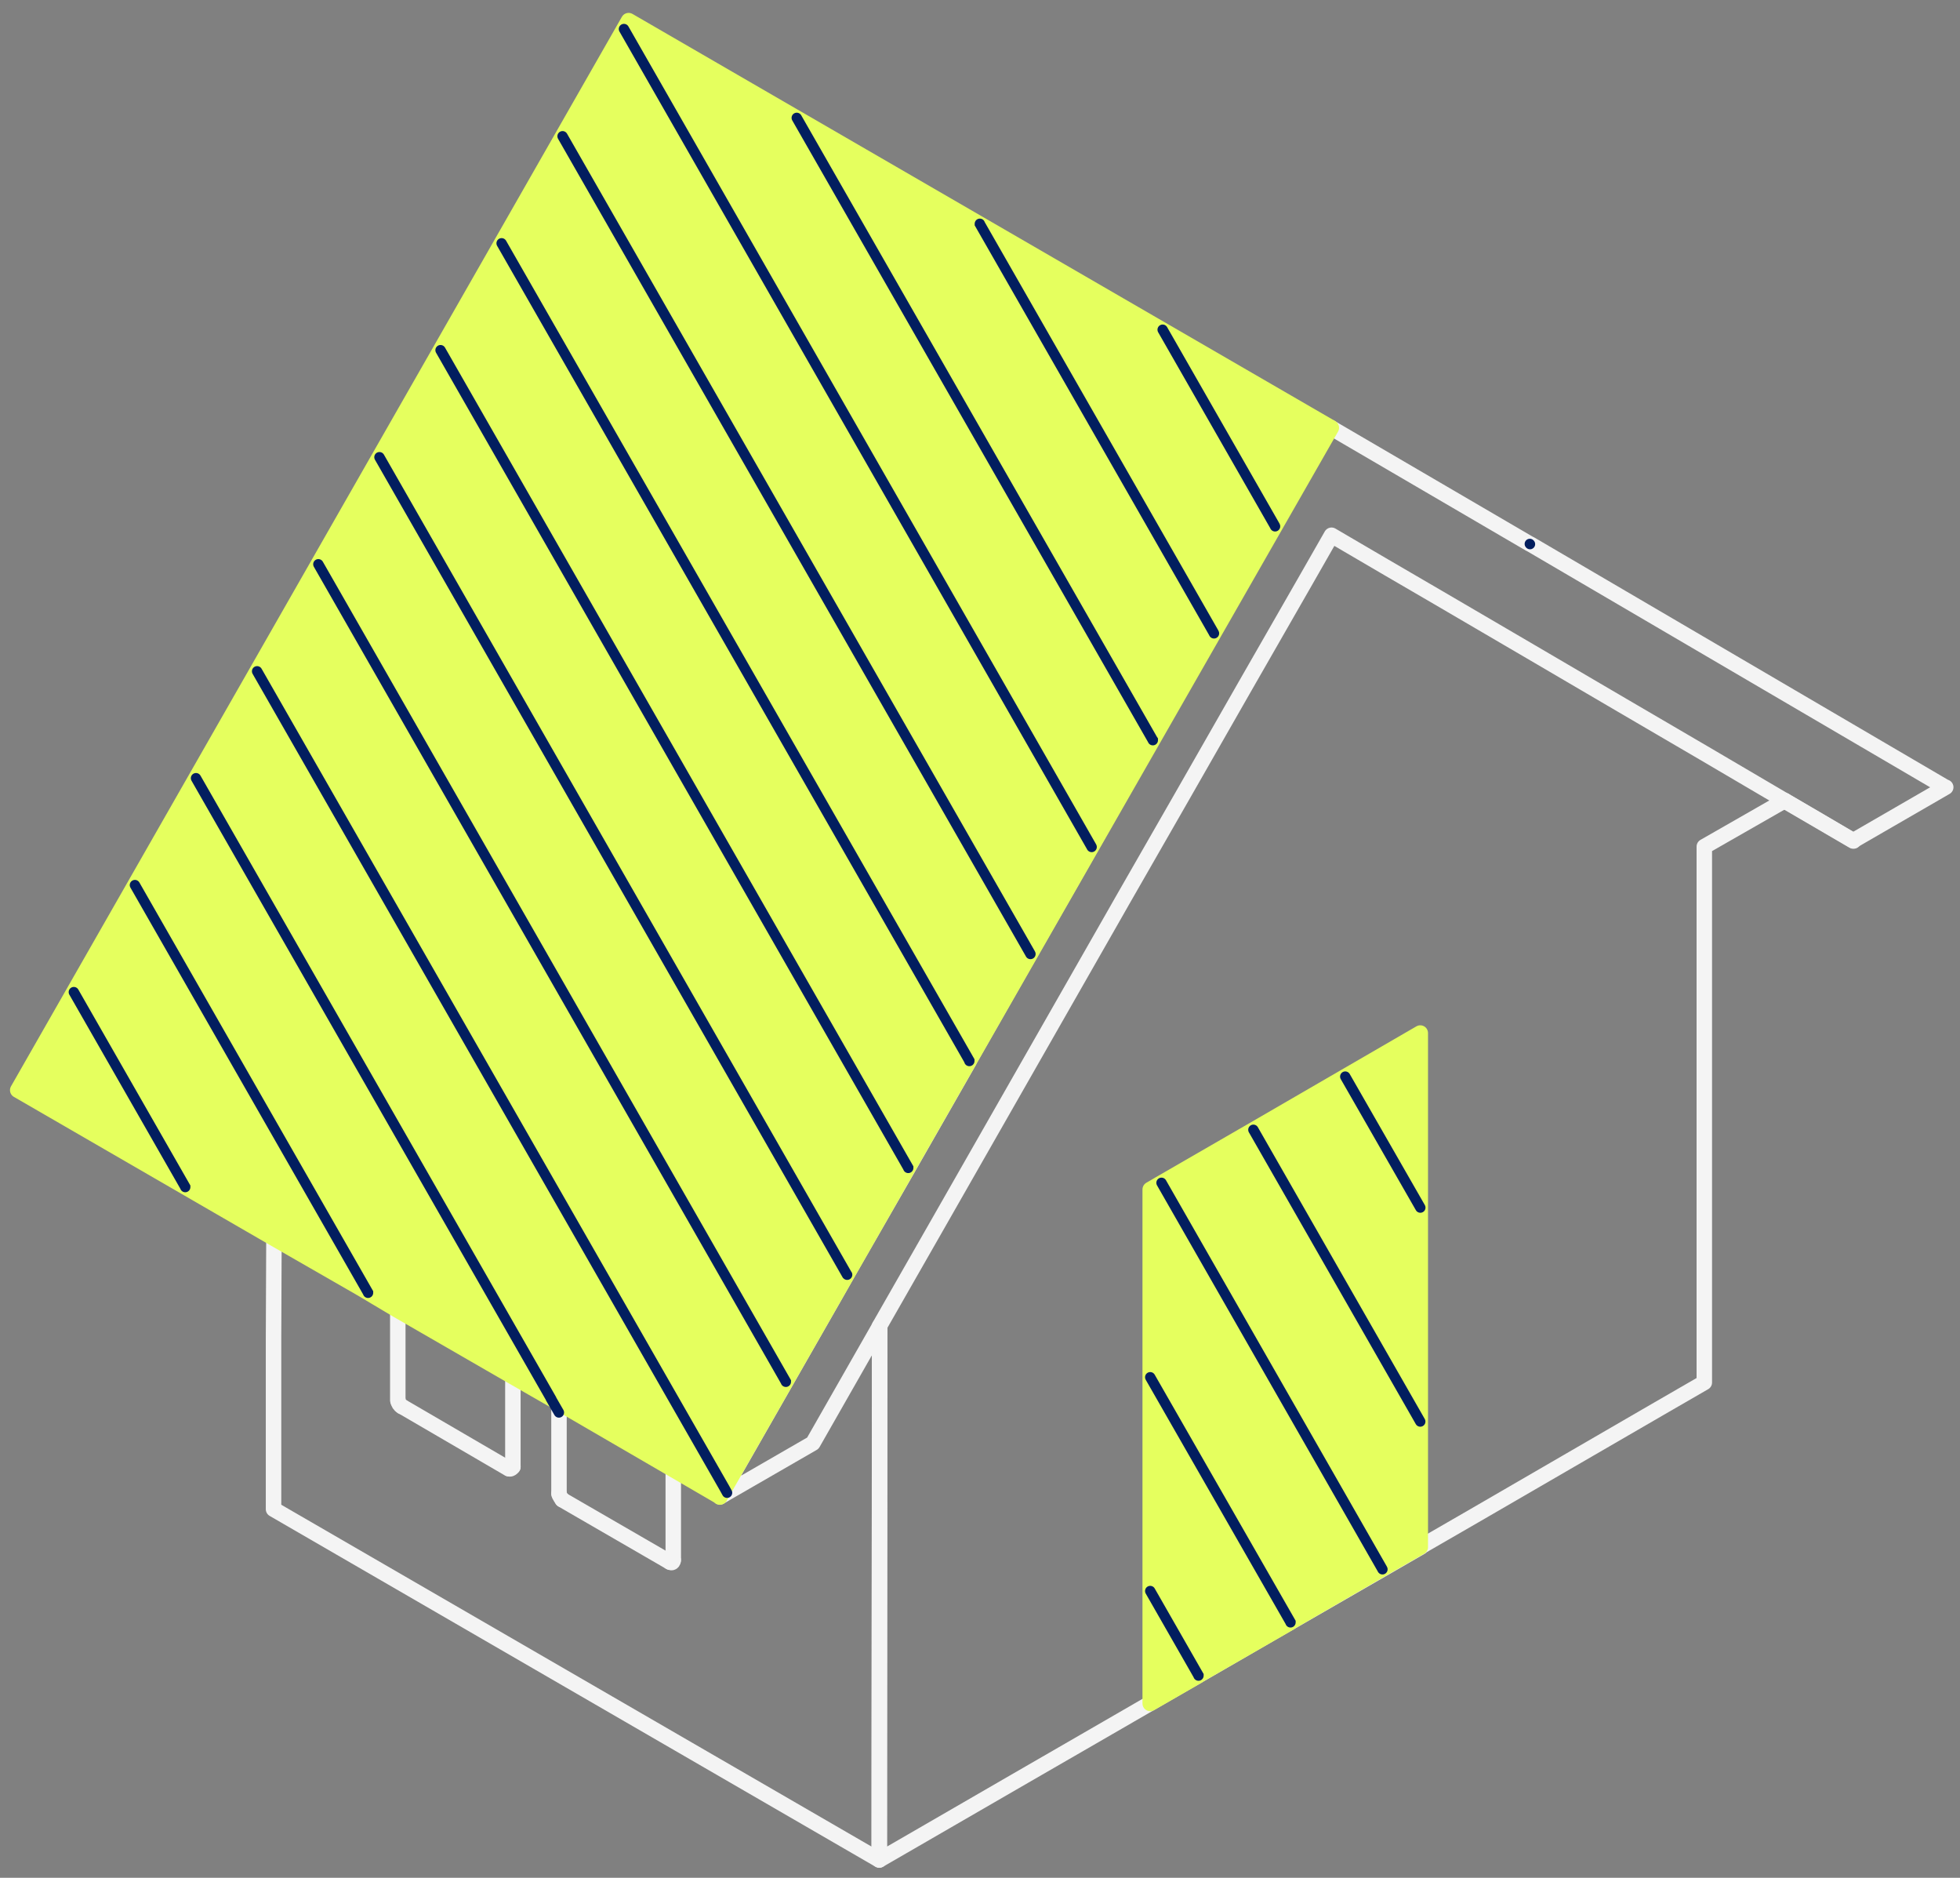 <svg width="95" height="91" viewBox="0 0 95 91" fill="none" xmlns="http://www.w3.org/2000/svg">
<rect x="0" y="0" width="95" height="91" fill="#808080" stroke="none"/>
<path d="M94.308 38.149L89.828 40.739C88.718 40.089 87.618 39.439 86.508 38.799C83.878 37.249 81.248 35.709 78.608 34.169C75.648 32.429 72.678 30.699 69.708 28.959C67.988 27.959 66.258 26.949 64.538 25.939L63.298 28.109L60.328 33.289L57.368 38.469L54.398 43.649L54.068 44.229L45.518 59.209L42.638 64.249L42.558 64.399L39.598 69.589L39.398 69.939L35.238 72.339L34.898 72.539L35.128 72.139L38.088 66.959L40.408 62.899L41.048 61.769L44.018 56.599L46.978 51.419V51.399L49.938 46.209L51.798 42.959C52.168 42.319 52.528 41.669 52.898 41.029C53.878 39.299 54.868 37.559 55.858 35.829C56.838 34.099 57.828 32.379 58.818 30.649C59.798 28.919 60.788 27.199 61.778 25.469C62.678 23.879 63.588 22.299 64.498 20.719L64.528 20.739L74.148 26.359H74.158L94.288 38.149H94.308Z" stroke="#F4F4F4" stroke-width="0.75" stroke-linecap="round" stroke-linejoin="round"/>
<path d="M13.278 60.008L13.258 64.898V73.138L42.618 90.138L42.638 64.268" stroke="#F4F4F4" stroke-width="0.75" stroke-linecap="round" stroke-linejoin="round"/>
<path d="M42.637 64.267V64.537L42.627 74.887L42.617 85.247V85.257V90.137L44.727 88.917L49.187 86.337L53.637 83.767L55.747 82.547L58.087 81.197L62.547 78.617L67.007 76.047L68.877 74.967V74.947L71.457 73.457L75.907 70.877L80.357 68.297L82.607 66.997V61.867V51.497V41.157V41.027L86.487 38.807L86.507 38.797" stroke="#F4F4F4" stroke-width="0.75" stroke-linecap="round" stroke-linejoin="round"/>
<path d="M68.84 50.062V74.972L67 76.032L62.55 78.612V78.623L58.09 81.192V81.203L55.75 82.552V57.642L56.3 57.322L60.75 54.752L65.2 52.172L68.84 50.062Z" fill="#E5FF5E" stroke="#E5FF5E" stroke-width="0.75" stroke-linecap="round" stroke-linejoin="round"/>
<path d="M24.859 66.727V71.087" stroke="#F4F4F4" stroke-width="0.75" stroke-linecap="round" stroke-linejoin="round"/>
<path d="M24.86 71.078C24.86 71.078 24.78 71.218 24.68 71.178" stroke="#F4F4F4" stroke-width="0.75" stroke-linecap="round" stroke-linejoin="round"/>
<path d="M24.657 71.176L19.477 68.156" stroke="#F4F4F4" stroke-width="0.75" stroke-linecap="round" stroke-linejoin="round"/>
<path d="M19.477 68.161C19.377 68.101 19.297 67.981 19.297 67.891" stroke="#F4F4F4" stroke-width="0.75" stroke-linecap="round" stroke-linejoin="round"/>
<path d="M19.281 67.86V63.5" stroke="#F4F4F4" stroke-width="0.75" stroke-linecap="round" stroke-linejoin="round"/>
<path d="M89.829 40.757L86.469 38.797H86.509L89.839 40.757H89.829Z" stroke="#F4F4F4" stroke-width="0.75" stroke-linecap="round" stroke-linejoin="round"/>
<path d="M32.633 71.219V75.599" stroke="#F4F4F4" stroke-width="0.75" stroke-linecap="round" stroke-linejoin="round"/>
<path d="M32.629 75.602C32.629 75.702 32.569 75.762 32.469 75.702" stroke="#F4F4F4" stroke-width="0.75" stroke-linecap="round" stroke-linejoin="round"/>
<path d="M32.47 75.7L27.25 72.68" stroke="#F4F4F4" stroke-width="0.75" stroke-linecap="round" stroke-linejoin="round"/>
<path d="M27.254 72.673C27.254 72.673 27.094 72.473 27.094 72.383" stroke="#F4F4F4" stroke-width="0.75" stroke-linecap="round" stroke-linejoin="round"/>
<path d="M27.094 72.38V68" stroke="#F4F4F4" stroke-width="0.75" stroke-linecap="round" stroke-linejoin="round"/>
<path d="M34.899 72.54L32.629 71.22L27.089 68L24.859 66.72L19.279 63.5L17.499 62.44L13.269 60.01L0.859 52.83L30.469 1L64.529 20.73L34.889 72.55L34.899 72.54Z" fill="#E5FF5E" stroke="#E5FF5E" stroke-width="0.75" stroke-linecap="round" stroke-linejoin="round"/>
<path d="M3.578 48.078L8.978 57.518V57.528" stroke="#021E5F" stroke-width="0.5" stroke-miterlimit="10" stroke-linecap="round"/>
<path d="M6.539 42.891L17.839 62.641V62.651" stroke="#021E5F" stroke-width="0.5" stroke-miterlimit="10" stroke-linecap="round"/>
<path d="M9.5 37.711L26.71 67.781V67.791L27.09 68.451" stroke="#021E5F" stroke-width="0.5" stroke-miterlimit="10" stroke-linecap="round"/>
<path d="M35.241 72.341L35.131 72.141L12.461 32.531" stroke="#021E5F" stroke-width="0.5" stroke-miterlimit="10" stroke-linecap="round"/>
<path d="M15.43 27.344L38.09 66.954V66.964" stroke="#021E5F" stroke-width="0.5" stroke-miterlimit="10" stroke-linecap="round"/>
<path d="M18.391 22.156L41.051 61.766L41.061 61.776" stroke="#021E5F" stroke-width="0.5" stroke-miterlimit="10" stroke-linecap="round"/>
<path d="M24.312 11.789L46.983 51.399V51.409V51.419" stroke="#021E5F" stroke-width="0.5" stroke-miterlimit="10" stroke-linecap="round"/>
<path d="M55.75 66.742L62.55 78.612V78.622" stroke="#021E5F" stroke-width="0.5" stroke-miterlimit="10" stroke-linecap="round"/>
<path d="M27.266 6.602L49.936 46.212L49.946 46.232" stroke="#021E5F" stroke-width="0.5" stroke-miterlimit="10" stroke-linecap="round"/>
<path d="M56.297 57.32L66.997 76.03L67.007 76.05" stroke="#021E5F" stroke-width="0.5" stroke-miterlimit="10" stroke-linecap="round"/>
<path d="M38.617 5.711L55.857 35.831L55.877 35.861V35.871" stroke="#021E5F" stroke-width="0.5" stroke-miterlimit="10" stroke-linecap="round"/>
<path d="M68.843 58.522L65.203 52.172" stroke="#021E5F" stroke-width="0.5" stroke-miterlimit="10" stroke-linecap="round"/>
<path d="M56.352 15.977L61.782 25.467L61.802 25.507" stroke="#021E5F" stroke-width="0.5" stroke-miterlimit="10" stroke-linecap="round"/>
<path d="M21.352 16.969L44.022 56.589V56.599" stroke="#021E5F" stroke-width="0.5" stroke-miterlimit="10" stroke-linecap="round"/>
<path d="M58.09 81.202V81.192L55.75 77.102" stroke="#021E5F" stroke-width="0.5" stroke-miterlimit="10" stroke-linecap="round"/>
<path d="M30.242 1.406L52.902 41.026L52.912 41.046" stroke="#021E5F" stroke-width="0.5" stroke-miterlimit="10" stroke-linecap="round"/>
<path d="M68.84 68.89L60.75 54.75" stroke="#021E5F" stroke-width="0.5" stroke-miterlimit="10" stroke-linecap="round"/>
<path d="M74.158 26.369L74.148 26.359" stroke="#021E5F" stroke-width="0.5" stroke-miterlimit="10" stroke-linecap="round"/>
<path d="M47.492 10.844V10.854L58.822 30.654L58.842 30.694" stroke="#021E5F" stroke-width="0.5" stroke-miterlimit="10" stroke-linecap="round"/>
</svg>
